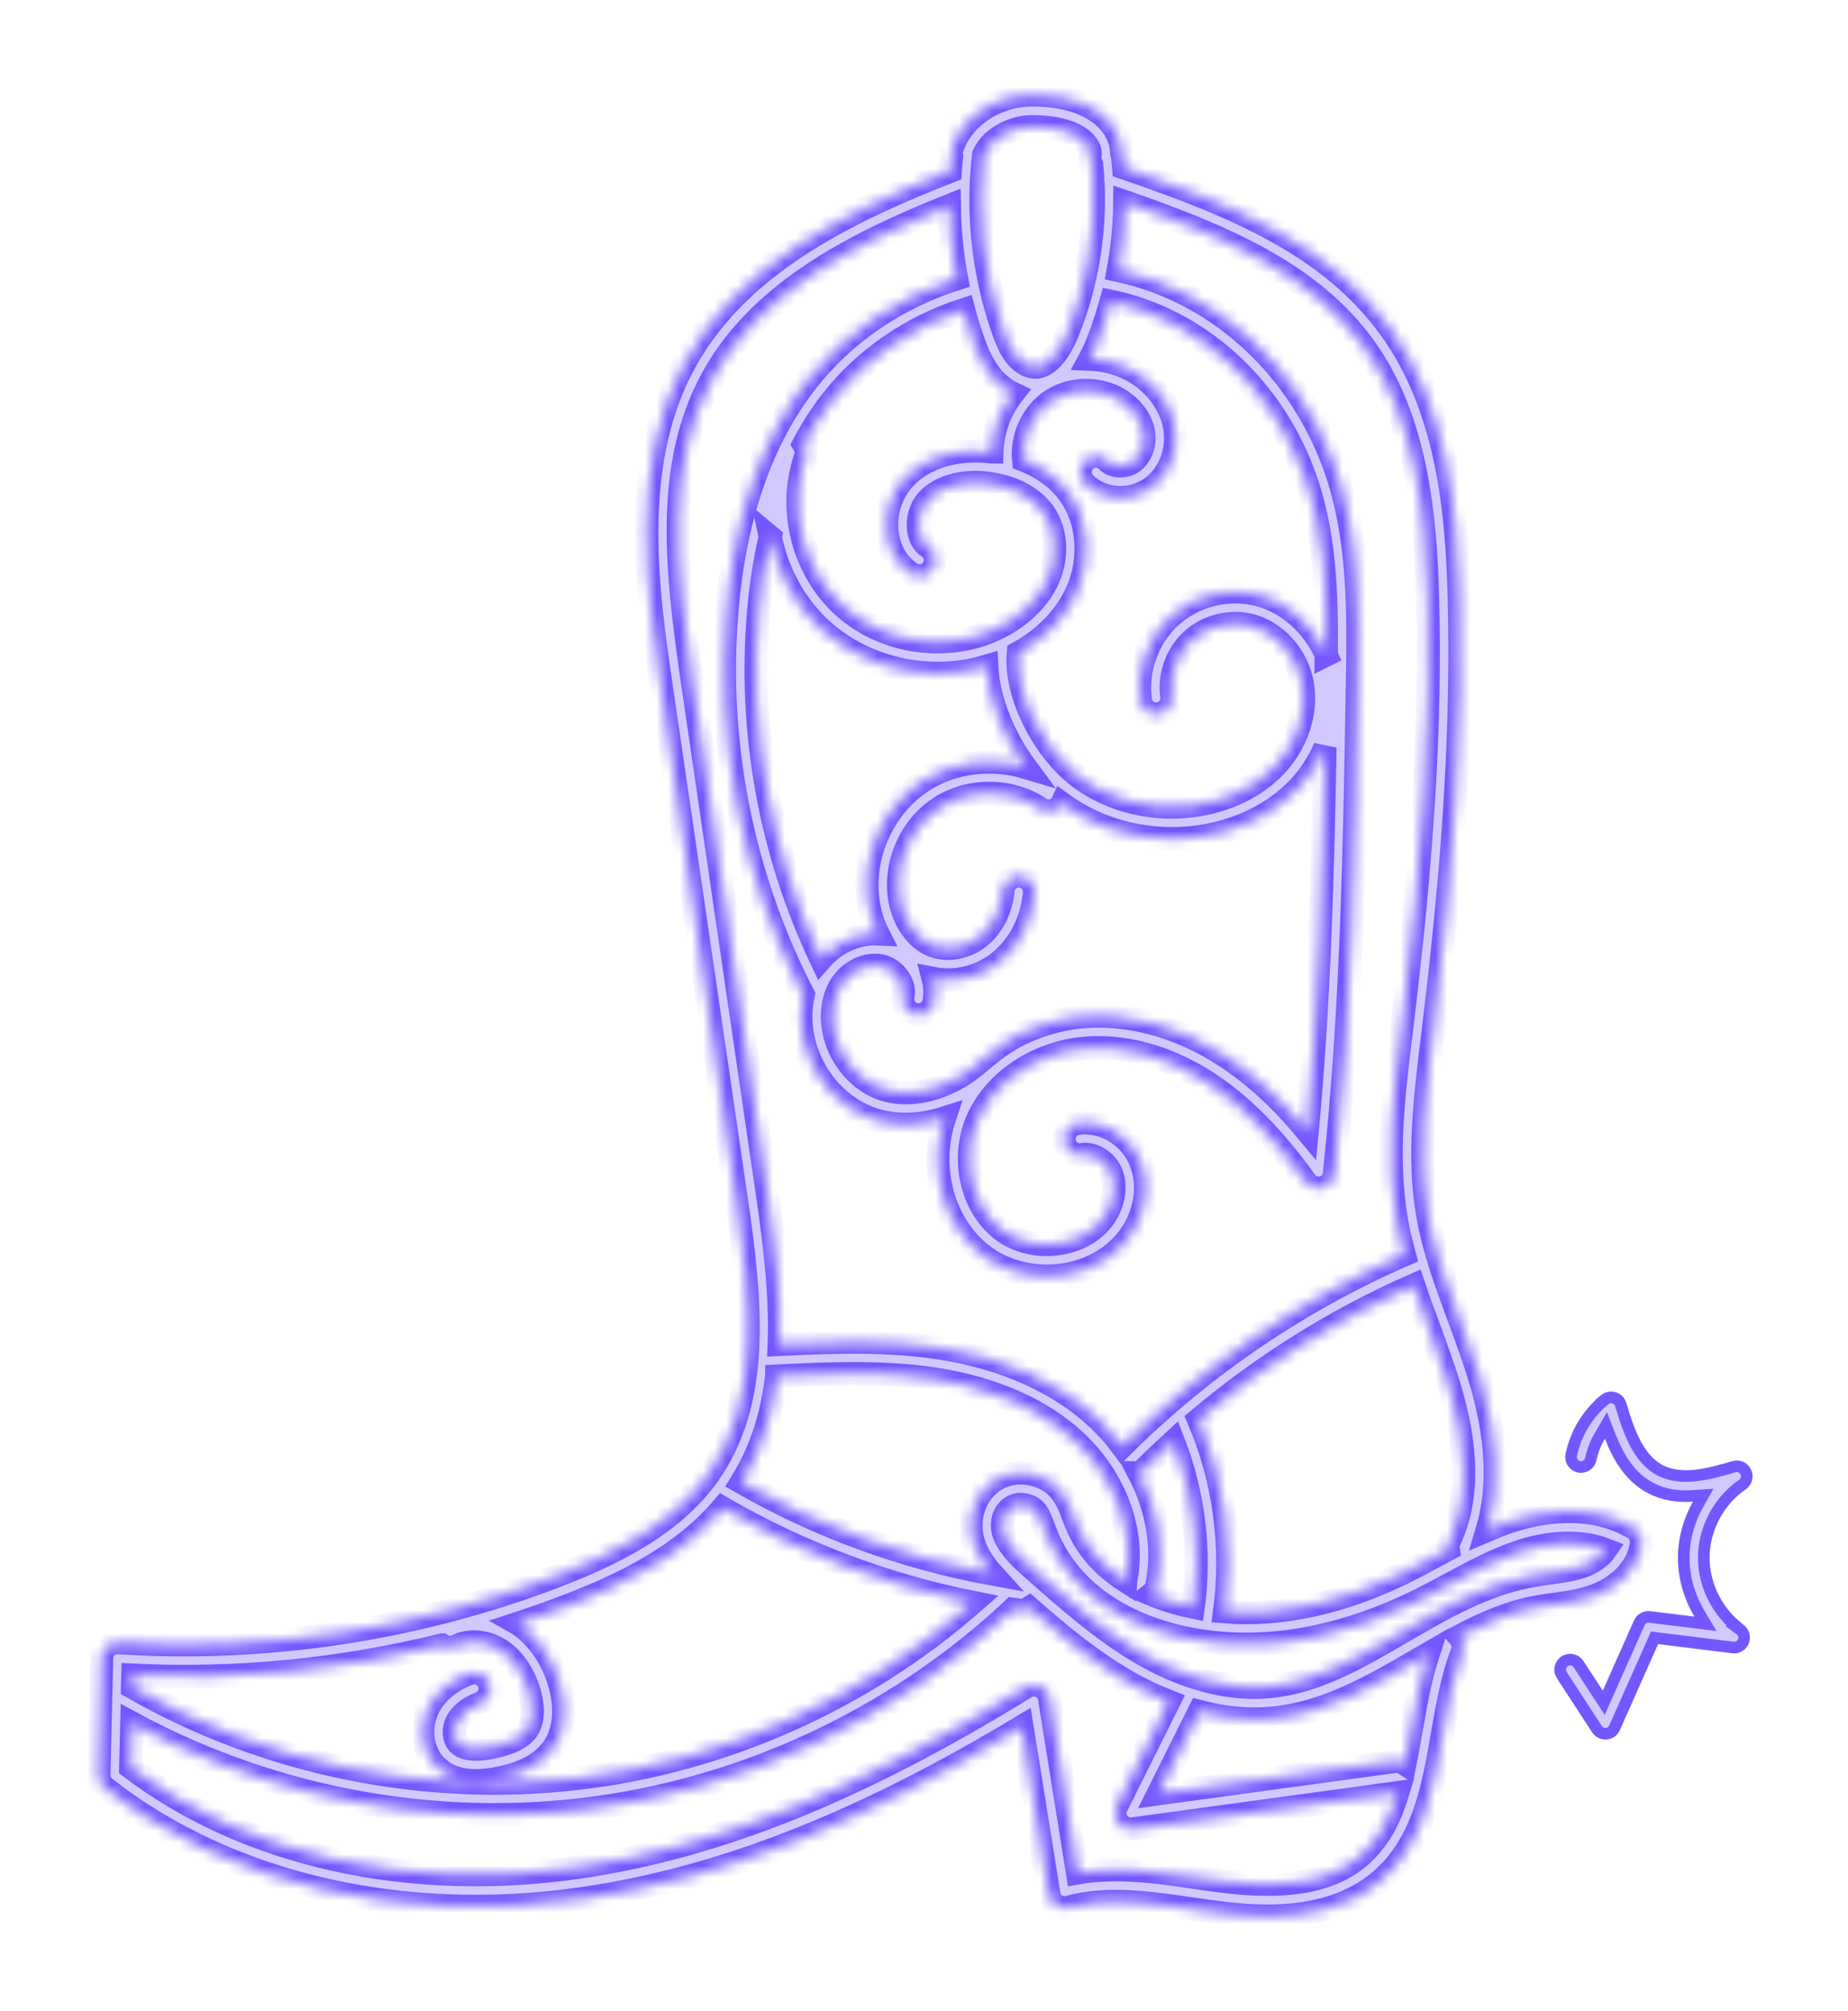 <svg width="159" height="173" viewBox="0 0 159 173" fill="none" xmlns="http://www.w3.org/2000/svg">
<g filter="url(#filter0_d_9963_11053)">
<path d="M138.071 120.4C138.299 120.216 138.599 120.16 138.872 120.243C139.154 120.332 139.366 120.55 139.445 120.822L139.446 120.824C139.775 121.936 140.147 123.094 140.662 124.091C141.177 125.087 141.86 125.971 142.839 126.481C143.772 126.967 144.82 127.043 145.885 126.927C146.946 126.812 148.071 126.502 149.179 126.171V126.17C149.589 126.047 150.02 126.24 150.205 126.626C150.389 127.011 150.265 127.471 149.917 127.708L149.915 127.709C147.901 129.089 146.633 131.452 146.594 133.886C146.559 136.128 147.573 138.337 149.266 139.799L149.236 139.83L149.71 140.174C150.029 140.406 150.147 140.821 150.003 141.184C149.857 141.551 149.486 141.772 149.097 141.724L142.723 140.934L142.355 140.889L142.205 141.227L138.913 148.632C138.785 148.918 138.518 149.109 138.206 149.139H138.127L138.019 149.133C137.806 149.106 137.61 149.001 137.469 148.836L137.403 148.748L134.373 144.097H134.372C134.112 143.699 134.222 143.169 134.622 142.906C135.025 142.646 135.556 142.757 135.817 143.156L137.484 145.709L137.986 146.478L138.359 145.638L141.045 139.601V139.6C141.2 139.252 141.56 139.049 141.94 139.094V139.094L145.723 139.562L146.738 139.688L146.215 138.81C145.382 137.414 144.902 135.808 144.869 134.186V133.862C144.893 132.309 145.327 130.78 146.089 129.427L146.541 128.622L145.62 128.682C144.37 128.765 143.168 128.603 142.043 128.014H142.041C140.305 127.114 139.284 125.456 138.546 123.582L138.169 122.623L137.649 123.512C137.288 124.13 137.017 124.808 136.873 125.512C136.776 125.976 136.318 126.277 135.854 126.18C135.391 126.084 135.091 125.625 135.187 125.162C135.577 123.297 136.601 121.608 138.072 120.401L138.071 120.4Z" fill="#D2C8FF" stroke="#7557FF"/>
<mask id="path-2-inside-1_9963_11053" fill="white">
<path d="M141.22 132.794C141.286 132.254 141.031 131.724 140.562 131.449C136.68 129.151 132.18 130.124 129.847 130.904C129.205 131.118 128.578 131.367 127.961 131.632C129.072 127.948 128.848 123.505 127.274 118.384C126.749 116.672 126.122 114.981 125.516 113.34C124.42 110.374 123.386 107.577 122.861 104.617C121.974 99.628 122.621 94.37 123.243 89.279L123.33 88.561C125.154 73.642 125.837 62.182 125.556 51.406C125.358 43.747 124.491 35.009 119.605 28.252C114.408 21.068 106.163 17.679 96.681 14.428C96.655 14.102 96.625 13.771 96.584 13.445C96.574 13.343 96.548 13.241 96.513 13.15C96.503 12.273 96.161 11.376 95.524 10.607C94.602 9.496 92.691 8.171 88.814 8.171H88.778C85.644 8.176 82.755 10.123 81.904 12.798C81.833 13.017 81.828 13.241 81.869 13.455C81.823 13.878 81.787 14.301 81.757 14.729C72.447 18.362 63.286 22.943 58.756 31.483C54.129 40.201 55.719 51.049 56.876 58.972L63.362 103.277C64.646 112.056 65.436 120.458 60.998 126.781C57.839 131.291 52.428 133.803 48.066 135.495C36.097 140.126 22.997 142.134 10.192 141.303C9.82 141.278 9.458 141.405 9.183 141.655C8.908 141.905 8.75 142.256 8.74 142.628L8.5 152.676C8.49 153.104 8.684 153.517 9.02 153.782C19.613 162.103 34.609 165.578 50.16 163.32C61.986 161.603 74.032 156.89 87.927 148.529L90.245 162.974C90.307 163.356 90.526 163.692 90.852 163.901C91.178 164.11 91.575 164.171 91.947 164.069C95.259 163.157 98.755 163.667 102.454 164.202C103.228 164.314 103.998 164.426 104.767 164.523C106.046 164.686 107.509 164.829 109.047 164.829C112.298 164.829 115.865 164.202 118.673 161.853C122.458 158.684 123.294 153.868 124.104 149.211C124.522 146.806 124.955 144.32 125.791 142.164C125.984 141.67 125.862 141.14 125.536 140.768C127.717 139.612 129.898 138.669 132.236 138.241C132.705 138.154 133.179 138.088 133.683 138.022C134.835 137.864 136.027 137.701 137.204 137.268C138.952 136.626 140.929 135.112 141.225 132.804L141.22 132.794ZM122.958 114.288C123.549 115.893 124.16 117.549 124.665 119.184C126.331 124.611 126.351 129.085 124.721 132.493C124.598 132.743 124.563 133.013 124.604 133.268C124.232 133.467 123.86 133.665 123.493 133.864C122.601 134.343 121.679 134.837 120.772 135.286C115.493 137.884 110.173 139.041 105.363 138.644C106.118 133.079 105.333 127.255 103.121 122.104C108.701 117.406 114.999 113.467 121.633 110.558C122.056 111.821 122.509 113.065 122.963 114.288H122.958ZM97.99 126.69C98.148 126.624 98.301 126.527 98.429 126.399C99.249 125.579 100.09 124.779 100.951 123.994C102.709 128.483 103.31 133.472 102.663 138.251C101.557 138.022 100.309 137.675 99.05 137.145C99.295 136.952 99.473 136.677 99.539 136.345C100.176 133.161 99.585 129.747 97.985 126.69H97.99ZM89.568 88.23C89.568 88.23 89.522 88.24 89.496 88.245C89.42 88.271 89.354 88.301 89.277 88.327C89.247 88.337 89.221 88.347 89.191 88.357C86.918 89.183 85.619 90.258 84.472 91.216C83.83 91.751 83.224 92.26 82.48 92.683C80.253 93.957 77.884 94.324 75.984 93.697C74.068 93.065 72.452 91.292 71.866 89.178C71.423 87.583 71.596 85.927 72.335 84.755C73.1 83.542 74.547 82.839 75.78 83.084C76.386 83.206 76.967 83.614 77.344 84.179C77.665 84.663 77.787 85.188 77.69 85.662C77.538 86.396 78.011 87.119 78.745 87.272C79.484 87.425 80.203 86.951 80.355 86.217C80.493 85.545 80.467 84.852 80.289 84.174C80.702 84.255 81.13 84.301 81.553 84.301C83.112 84.301 84.702 83.761 85.975 82.742C87.698 81.361 88.798 79.206 89.002 76.826C89.068 76.077 88.513 75.42 87.764 75.354C87.015 75.293 86.358 75.843 86.291 76.592C86.154 78.207 85.4 79.71 84.274 80.612C83.117 81.54 81.492 81.83 80.238 81.336C78.827 80.775 77.711 79.18 77.405 77.27C76.926 74.294 78.358 71.074 80.9 69.448C83.438 67.818 86.959 67.853 89.466 69.53C90.093 69.948 90.938 69.779 91.356 69.158C91.361 69.148 91.366 69.143 91.371 69.132C94.021 71.079 97.384 72.144 100.834 72.144C101.557 72.144 102.286 72.098 103.009 72.001C106.459 71.548 109.542 70.055 111.697 67.802C112.68 66.773 113.455 65.571 114 64.297C113.801 75.211 113.496 86.35 112.466 97.32C110.194 94.574 107.921 92.495 105.47 90.885C101.425 88.23 96.9 87.032 92.732 87.501C91.647 87.624 90.592 87.873 89.583 88.225L89.568 88.23ZM83.672 29.164C84.049 30.255 84.513 31.401 85.313 32.38C85.843 33.027 86.48 33.526 87.163 33.852C86.042 35.274 85.39 37.072 85.339 38.881C85.323 38.881 85.308 38.876 85.293 38.871C82.246 38.499 79.433 39.37 77.767 41.21C76.656 42.433 76.116 44.18 76.33 45.877C76.513 47.345 77.237 48.568 78.368 49.316C78.995 49.729 79.841 49.561 80.253 48.934C80.666 48.308 80.498 47.462 79.871 47.049C79.255 46.641 79.082 45.928 79.031 45.541C78.918 44.644 79.214 43.666 79.779 43.039C80.855 41.857 82.791 41.312 84.957 41.572C87.086 41.831 88.859 42.764 89.823 44.129C90.882 45.638 91.03 47.844 90.2 49.745C89.42 51.528 87.846 53.062 85.772 54.065C81.537 56.114 76.131 55.36 72.621 52.231C69.11 49.102 67.739 43.819 69.288 39.376C69.431 38.973 69.365 38.545 69.151 38.209C69.884 36.818 70.72 35.533 71.652 34.356C74.465 30.805 78.424 28.105 82.903 26.647C83.127 27.493 83.382 28.334 83.667 29.159L83.672 29.164ZM66.261 46.178C66.888 49.266 68.453 52.16 70.812 54.264C73.502 56.659 77.094 57.923 80.681 57.923C82.108 57.923 83.53 57.719 84.895 57.311C85.048 60.328 86.429 63.538 88.258 66.009C85.328 65.127 81.996 65.51 79.418 67.166C75.994 69.362 74.057 73.698 74.71 77.713C74.862 78.651 75.148 79.537 75.55 80.332C73.752 80.245 71.902 81.066 70.644 82.503C66.292 73.285 64.422 63.084 65.248 52.909C65.441 50.524 65.783 48.282 66.267 46.183L66.261 46.178ZM114.117 56.338C112.996 53.76 110.739 51.737 108.11 51.12C105.511 50.514 102.673 51.258 100.706 53.056C98.739 54.86 97.751 57.617 98.123 60.261C98.23 61.005 98.918 61.525 99.662 61.418C100.406 61.311 100.925 60.623 100.818 59.879C100.569 58.142 101.246 56.251 102.541 55.064C103.835 53.877 105.776 53.372 107.488 53.77C109.771 54.305 111.656 56.425 112.069 58.926C112.461 61.316 111.559 63.996 109.715 65.922C107.982 67.731 105.47 68.929 102.637 69.306C98.796 69.815 94.887 68.694 92.187 66.315C89.654 64.083 87.305 59.691 87.621 56.16C89.95 54.87 91.743 53.006 92.691 50.835C93.899 48.078 93.649 44.828 92.049 42.56C91.127 41.251 89.736 40.226 88.075 39.574C87.876 37.602 88.824 35.518 90.495 34.433C92.355 33.22 94.984 33.317 96.747 34.667C97.669 35.376 98.276 36.339 98.403 37.312C98.531 38.275 98.133 39.284 97.435 39.768C96.778 40.221 95.769 40.17 95.275 39.661C94.755 39.121 93.894 39.105 93.349 39.625C92.808 40.145 92.793 41.006 93.313 41.551C94.108 42.377 95.244 42.805 96.396 42.805C97.297 42.805 98.21 42.545 98.984 42.01C100.538 40.935 101.369 38.953 101.099 36.955C100.874 35.274 99.891 33.653 98.393 32.507C97.068 31.498 95.422 30.953 93.761 30.892C93.99 30.469 94.21 30.015 94.403 29.521C94.872 28.344 95.269 27.147 95.606 25.929C102.994 27.483 109.272 33.052 112.145 40.71C114 45.653 114.163 51.039 114.107 56.343L114.117 56.338ZM88.783 10.902C90.989 10.902 92.661 11.427 93.43 12.35C93.756 12.742 93.828 13.109 93.792 13.302C93.731 13.613 93.792 13.919 93.924 14.179C93.96 14.525 93.986 14.877 94.011 15.229C93.986 15.412 93.996 15.595 94.041 15.769C94.235 20.105 93.507 24.471 91.891 28.507C91.519 29.434 90.505 31.579 89.068 31.579C88.518 31.579 87.902 31.228 87.428 30.647C86.923 30.036 86.597 29.256 86.256 28.267C84.6 23.493 84.044 18.321 84.635 13.302C85.318 11.794 87.224 10.902 88.793 10.897L88.783 10.902ZM59.571 58.585C58.139 48.797 57.268 40.104 61.161 32.767C65.115 25.317 73.232 21.063 81.675 17.689C81.701 19.799 81.909 21.909 82.302 23.982C77.217 25.587 72.712 28.64 69.523 32.67C65.548 37.684 63.194 44.42 62.527 52.685C61.625 63.813 63.795 74.977 68.799 84.959C68.901 85.157 69.003 85.356 69.11 85.555C68.794 86.925 68.83 88.429 69.242 89.916C70.078 92.923 72.335 95.363 75.127 96.286C76.009 96.576 76.952 96.719 77.92 96.719C79.01 96.719 80.141 96.53 81.262 96.174C79.841 100.454 81.135 105.34 84.534 107.964C86.057 109.141 88.044 109.778 90.077 109.778C90.658 109.778 91.244 109.727 91.825 109.62C94.25 109.177 96.314 107.822 97.481 105.911C98.653 104 98.892 101.748 98.128 99.883C97.226 97.687 94.887 96.291 92.691 96.637C91.947 96.754 91.443 97.453 91.56 98.191C91.677 98.935 92.375 99.44 93.114 99.323C94.072 99.175 95.188 99.883 95.611 100.912C96.039 101.962 95.866 103.327 95.157 104.484C94.388 105.738 92.992 106.629 91.331 106.935C89.471 107.276 87.555 106.853 86.195 105.804C83.504 103.725 82.623 99.481 84.187 96.138C85.272 93.814 87.433 91.944 90.037 90.941C90.133 90.905 90.225 90.869 90.327 90.834C91.183 90.528 92.085 90.314 93.012 90.207C96.548 89.809 100.436 90.859 103.952 93.162C106.877 95.078 109.547 97.779 112.349 101.651C112.68 102.11 113.256 102.313 113.801 102.171C114.347 102.028 114.744 101.559 114.805 101.004C116.329 86.946 116.563 72.602 116.792 58.738C116.894 52.725 117.006 45.908 114.693 39.747C111.498 31.233 104.482 25.017 96.212 23.259C96.574 21.312 96.767 19.335 96.778 17.353C105.394 20.349 112.828 23.549 117.388 29.857C121.842 36.013 122.637 44.247 122.825 51.487C123.106 62.126 122.423 73.458 120.619 88.24L120.532 88.959C119.885 94.248 119.213 99.71 120.171 105.101C120.339 106.059 120.568 107.006 120.823 107.939C111.865 111.827 103.478 117.518 96.559 124.417C95.952 123.597 95.264 122.822 94.5 122.099C91.152 118.93 86.419 116.805 80.824 115.949C76.218 115.246 71.561 115.424 67.041 115.648C67.199 111.495 66.679 107.154 66.058 102.894L59.571 58.59V58.585ZM66.832 118.379C71.331 118.155 75.963 117.956 80.422 118.634C83.942 119.174 88.921 120.55 92.64 124.071C96.003 127.25 97.664 131.862 96.874 135.816C96.859 135.882 96.859 135.943 96.854 136.009C95.178 134.944 93.664 133.467 92.732 131.388C92.6 131.092 92.487 130.792 92.365 130.471C91.871 129.151 91.259 127.51 89.119 126.894C87.484 126.42 85.853 126.848 84.753 128.035C83.565 129.319 83.209 131.25 83.851 132.967C84.202 133.91 84.768 134.71 85.395 135.403C77.838 134.027 70.44 131.332 63.79 127.515C65.523 124.733 66.44 121.64 66.832 118.384V118.379ZM38.028 141.512C38.41 141.741 38.899 141.777 39.333 141.563C40.423 141.018 41.941 141.186 43.108 141.976C44.224 142.73 45.09 144.024 45.549 145.614C45.768 146.383 46.043 147.815 45.37 148.793C44.902 149.476 43.98 149.945 42.461 150.281C41.427 150.506 40.056 150.638 39.429 149.976C39.032 149.558 38.976 148.768 39.292 148.131C39.628 147.464 40.352 146.883 41.284 146.536C41.987 146.276 42.349 145.492 42.084 144.783C41.819 144.075 41.039 143.718 40.331 143.983C38.736 144.575 37.503 145.619 36.856 146.913C36.026 148.574 36.27 150.607 37.452 151.851C38.298 152.742 39.47 153.186 40.958 153.186C41.595 153.186 42.288 153.104 43.037 152.941C44.443 152.635 46.451 152.029 47.612 150.337C48.575 148.931 48.769 146.99 48.158 144.865C47.526 142.664 46.267 140.84 44.627 139.724C44.591 139.698 44.555 139.683 44.52 139.663C46.043 139.163 47.556 138.628 49.049 138.047C53.33 136.391 58.557 133.966 62.165 129.722C68.804 133.569 76.172 136.345 83.718 137.854C74.226 146.169 62.216 151.525 49.671 152.982C36.499 154.51 22.92 151.734 11.405 145.155L11.43 144.106C20.332 144.544 29.346 143.652 38.023 141.512H38.028ZM116.93 159.759C114.408 161.873 110.652 162.525 105.124 161.817C104.37 161.72 103.616 161.613 102.856 161.501C99.529 161.017 96.1 160.518 92.712 161.109L90.302 146.088C90.23 145.639 89.94 145.257 89.522 145.064C89.109 144.875 88.625 144.906 88.243 145.145C73.935 153.97 61.717 158.887 49.778 160.62C35.221 162.734 21.224 159.611 11.247 152.049L11.344 148.218C20.897 153.389 31.72 156.105 42.568 156.105C45.05 156.105 47.531 155.963 49.997 155.677C63.785 154.077 76.957 147.968 87.091 138.486C87.107 138.47 87.117 138.45 87.132 138.435C87.3 138.46 87.469 138.491 87.637 138.511C87.703 138.521 87.764 138.526 87.83 138.526C88.095 138.526 88.345 138.445 88.554 138.312C91.168 140.61 93.904 142.883 97.002 144.661C98.189 145.344 99.382 145.904 100.569 146.368L96.075 155.377C95.85 155.83 95.891 156.365 96.187 156.778C96.447 157.14 96.859 157.344 97.292 157.344C97.353 157.344 97.415 157.344 97.476 157.333L120.257 154.215C119.6 156.406 118.632 158.327 116.93 159.749V159.759ZM121.424 148.743C121.246 149.757 121.072 150.76 120.874 151.734C120.609 151.56 120.288 151.474 119.951 151.525L99.657 154.302L103.183 147.234C104.793 147.652 106.388 147.876 107.937 147.876C108.446 147.876 108.951 147.851 109.45 147.805C114.082 147.377 118.092 145.038 121.969 142.781C122.275 142.603 122.576 142.429 122.876 142.256C122.188 144.361 121.801 146.582 121.424 148.748V148.743ZM133.312 135.316C132.802 135.388 132.272 135.459 131.742 135.556C127.666 136.3 124.069 138.399 120.593 140.422C116.808 142.628 113.226 144.712 109.195 145.089C104.925 145.481 100.941 143.795 98.347 142.307C94.923 140.34 91.871 137.635 88.921 135.021C87.942 134.154 86.837 133.171 86.398 132.009C86.113 131.25 86.251 130.42 86.745 129.885C87.025 129.584 87.535 129.268 88.355 129.507C89.114 129.727 89.333 130.155 89.807 131.423C89.935 131.77 90.072 132.132 90.24 132.504C92.457 137.431 97.756 140.651 104.772 141.329C110.168 141.854 116.11 140.605 121.959 137.726C122.912 137.258 123.855 136.753 124.767 136.259C126.769 135.184 128.659 134.165 130.698 133.487C133.454 132.565 136.109 132.514 138.167 133.314C137.724 133.971 136.934 134.455 136.252 134.705C135.355 135.036 134.356 135.174 133.301 135.316H133.312Z"/>
</mask>
<path d="M141.22 132.794C141.286 132.254 141.031 131.724 140.562 131.449C136.68 129.151 132.18 130.124 129.847 130.904C129.205 131.118 128.578 131.367 127.961 131.632C129.072 127.948 128.848 123.505 127.274 118.384C126.749 116.672 126.122 114.981 125.516 113.34C124.42 110.374 123.386 107.577 122.861 104.617C121.974 99.628 122.621 94.37 123.243 89.279L123.33 88.561C125.154 73.642 125.837 62.182 125.556 51.406C125.358 43.747 124.491 35.009 119.605 28.252C114.408 21.068 106.163 17.679 96.681 14.428C96.655 14.102 96.625 13.771 96.584 13.445C96.574 13.343 96.548 13.241 96.513 13.15C96.503 12.273 96.161 11.376 95.524 10.607C94.602 9.496 92.691 8.171 88.814 8.171H88.778C85.644 8.176 82.755 10.123 81.904 12.798C81.833 13.017 81.828 13.241 81.869 13.455C81.823 13.878 81.787 14.301 81.757 14.729C72.447 18.362 63.286 22.943 58.756 31.483C54.129 40.201 55.719 51.049 56.876 58.972L63.362 103.277C64.646 112.056 65.436 120.458 60.998 126.781C57.839 131.291 52.428 133.803 48.066 135.495C36.097 140.126 22.997 142.134 10.192 141.303C9.82 141.278 9.458 141.405 9.183 141.655C8.908 141.905 8.75 142.256 8.74 142.628L8.5 152.676C8.49 153.104 8.684 153.517 9.02 153.782C19.613 162.103 34.609 165.578 50.16 163.32C61.986 161.603 74.032 156.89 87.927 148.529L90.245 162.974C90.307 163.356 90.526 163.692 90.852 163.901C91.178 164.11 91.575 164.171 91.947 164.069C95.259 163.157 98.755 163.667 102.454 164.202C103.228 164.314 103.998 164.426 104.767 164.523C106.046 164.686 107.509 164.829 109.047 164.829C112.298 164.829 115.865 164.202 118.673 161.853C122.458 158.684 123.294 153.868 124.104 149.211C124.522 146.806 124.955 144.32 125.791 142.164C125.984 141.67 125.862 141.14 125.536 140.768C127.717 139.612 129.898 138.669 132.236 138.241C132.705 138.154 133.179 138.088 133.683 138.022C134.835 137.864 136.027 137.701 137.204 137.268C138.952 136.626 140.929 135.112 141.225 132.804L141.22 132.794ZM122.958 114.288C123.549 115.893 124.16 117.549 124.665 119.184C126.331 124.611 126.351 129.085 124.721 132.493C124.598 132.743 124.563 133.013 124.604 133.268C124.232 133.467 123.86 133.665 123.493 133.864C122.601 134.343 121.679 134.837 120.772 135.286C115.493 137.884 110.173 139.041 105.363 138.644C106.118 133.079 105.333 127.255 103.121 122.104C108.701 117.406 114.999 113.467 121.633 110.558C122.056 111.821 122.509 113.065 122.963 114.288H122.958ZM97.99 126.69C98.148 126.624 98.301 126.527 98.429 126.399C99.249 125.579 100.09 124.779 100.951 123.994C102.709 128.483 103.31 133.472 102.663 138.251C101.557 138.022 100.309 137.675 99.05 137.145C99.295 136.952 99.473 136.677 99.539 136.345C100.176 133.161 99.585 129.747 97.985 126.69H97.99ZM89.568 88.23C89.568 88.23 89.522 88.24 89.496 88.245C89.42 88.271 89.354 88.301 89.277 88.327C89.247 88.337 89.221 88.347 89.191 88.357C86.918 89.183 85.619 90.258 84.472 91.216C83.83 91.751 83.224 92.26 82.48 92.683C80.253 93.957 77.884 94.324 75.984 93.697C74.068 93.065 72.452 91.292 71.866 89.178C71.423 87.583 71.596 85.927 72.335 84.755C73.1 83.542 74.547 82.839 75.78 83.084C76.386 83.206 76.967 83.614 77.344 84.179C77.665 84.663 77.787 85.188 77.69 85.662C77.538 86.396 78.011 87.119 78.745 87.272C79.484 87.425 80.203 86.951 80.355 86.217C80.493 85.545 80.467 84.852 80.289 84.174C80.702 84.255 81.13 84.301 81.553 84.301C83.112 84.301 84.702 83.761 85.975 82.742C87.698 81.361 88.798 79.206 89.002 76.826C89.068 76.077 88.513 75.42 87.764 75.354C87.015 75.293 86.358 75.843 86.291 76.592C86.154 78.207 85.4 79.71 84.274 80.612C83.117 81.54 81.492 81.83 80.238 81.336C78.827 80.775 77.711 79.18 77.405 77.27C76.926 74.294 78.358 71.074 80.9 69.448C83.438 67.818 86.959 67.853 89.466 69.53C90.093 69.948 90.938 69.779 91.356 69.158C91.361 69.148 91.366 69.143 91.371 69.132C94.021 71.079 97.384 72.144 100.834 72.144C101.557 72.144 102.286 72.098 103.009 72.001C106.459 71.548 109.542 70.055 111.697 67.802C112.68 66.773 113.455 65.571 114 64.297C113.801 75.211 113.496 86.35 112.466 97.32C110.194 94.574 107.921 92.495 105.47 90.885C101.425 88.23 96.9 87.032 92.732 87.501C91.647 87.624 90.592 87.873 89.583 88.225L89.568 88.23ZM83.672 29.164C84.049 30.255 84.513 31.401 85.313 32.38C85.843 33.027 86.48 33.526 87.163 33.852C86.042 35.274 85.39 37.072 85.339 38.881C85.323 38.881 85.308 38.876 85.293 38.871C82.246 38.499 79.433 39.37 77.767 41.21C76.656 42.433 76.116 44.18 76.33 45.877C76.513 47.345 77.237 48.568 78.368 49.316C78.995 49.729 79.841 49.561 80.253 48.934C80.666 48.308 80.498 47.462 79.871 47.049C79.255 46.641 79.082 45.928 79.031 45.541C78.918 44.644 79.214 43.666 79.779 43.039C80.855 41.857 82.791 41.312 84.957 41.572C87.086 41.831 88.859 42.764 89.823 44.129C90.882 45.638 91.03 47.844 90.2 49.745C89.42 51.528 87.846 53.062 85.772 54.065C81.537 56.114 76.131 55.36 72.621 52.231C69.11 49.102 67.739 43.819 69.288 39.376C69.431 38.973 69.365 38.545 69.151 38.209C69.884 36.818 70.72 35.533 71.652 34.356C74.465 30.805 78.424 28.105 82.903 26.647C83.127 27.493 83.382 28.334 83.667 29.159L83.672 29.164ZM66.261 46.178C66.888 49.266 68.453 52.16 70.812 54.264C73.502 56.659 77.094 57.923 80.681 57.923C82.108 57.923 83.53 57.719 84.895 57.311C85.048 60.328 86.429 63.538 88.258 66.009C85.328 65.127 81.996 65.51 79.418 67.166C75.994 69.362 74.057 73.698 74.71 77.713C74.862 78.651 75.148 79.537 75.55 80.332C73.752 80.245 71.902 81.066 70.644 82.503C66.292 73.285 64.422 63.084 65.248 52.909C65.441 50.524 65.783 48.282 66.267 46.183L66.261 46.178ZM114.117 56.338C112.996 53.76 110.739 51.737 108.11 51.12C105.511 50.514 102.673 51.258 100.706 53.056C98.739 54.86 97.751 57.617 98.123 60.261C98.23 61.005 98.918 61.525 99.662 61.418C100.406 61.311 100.925 60.623 100.818 59.879C100.569 58.142 101.246 56.251 102.541 55.064C103.835 53.877 105.776 53.372 107.488 53.77C109.771 54.305 111.656 56.425 112.069 58.926C112.461 61.316 111.559 63.996 109.715 65.922C107.982 67.731 105.47 68.929 102.637 69.306C98.796 69.815 94.887 68.694 92.187 66.315C89.654 64.083 87.305 59.691 87.621 56.16C89.95 54.87 91.743 53.006 92.691 50.835C93.899 48.078 93.649 44.828 92.049 42.56C91.127 41.251 89.736 40.226 88.075 39.574C87.876 37.602 88.824 35.518 90.495 34.433C92.355 33.22 94.984 33.317 96.747 34.667C97.669 35.376 98.276 36.339 98.403 37.312C98.531 38.275 98.133 39.284 97.435 39.768C96.778 40.221 95.769 40.17 95.275 39.661C94.755 39.121 93.894 39.105 93.349 39.625C92.808 40.145 92.793 41.006 93.313 41.551C94.108 42.377 95.244 42.805 96.396 42.805C97.297 42.805 98.21 42.545 98.984 42.01C100.538 40.935 101.369 38.953 101.099 36.955C100.874 35.274 99.891 33.653 98.393 32.507C97.068 31.498 95.422 30.953 93.761 30.892C93.99 30.469 94.21 30.015 94.403 29.521C94.872 28.344 95.269 27.147 95.606 25.929C102.994 27.483 109.272 33.052 112.145 40.71C114 45.653 114.163 51.039 114.107 56.343L114.117 56.338ZM88.783 10.902C90.989 10.902 92.661 11.427 93.43 12.35C93.756 12.742 93.828 13.109 93.792 13.302C93.731 13.613 93.792 13.919 93.924 14.179C93.96 14.525 93.986 14.877 94.011 15.229C93.986 15.412 93.996 15.595 94.041 15.769C94.235 20.105 93.507 24.471 91.891 28.507C91.519 29.434 90.505 31.579 89.068 31.579C88.518 31.579 87.902 31.228 87.428 30.647C86.923 30.036 86.597 29.256 86.256 28.267C84.6 23.493 84.044 18.321 84.635 13.302C85.318 11.794 87.224 10.902 88.793 10.897L88.783 10.902ZM59.571 58.585C58.139 48.797 57.268 40.104 61.161 32.767C65.115 25.317 73.232 21.063 81.675 17.689C81.701 19.799 81.909 21.909 82.302 23.982C77.217 25.587 72.712 28.64 69.523 32.67C65.548 37.684 63.194 44.42 62.527 52.685C61.625 63.813 63.795 74.977 68.799 84.959C68.901 85.157 69.003 85.356 69.11 85.555C68.794 86.925 68.83 88.429 69.242 89.916C70.078 92.923 72.335 95.363 75.127 96.286C76.009 96.576 76.952 96.719 77.92 96.719C79.01 96.719 80.141 96.53 81.262 96.174C79.841 100.454 81.135 105.34 84.534 107.964C86.057 109.141 88.044 109.778 90.077 109.778C90.658 109.778 91.244 109.727 91.825 109.62C94.25 109.177 96.314 107.822 97.481 105.911C98.653 104 98.892 101.748 98.128 99.883C97.226 97.687 94.887 96.291 92.691 96.637C91.947 96.754 91.443 97.453 91.56 98.191C91.677 98.935 92.375 99.44 93.114 99.323C94.072 99.175 95.188 99.883 95.611 100.912C96.039 101.962 95.866 103.327 95.157 104.484C94.388 105.738 92.992 106.629 91.331 106.935C89.471 107.276 87.555 106.853 86.195 105.804C83.504 103.725 82.623 99.481 84.187 96.138C85.272 93.814 87.433 91.944 90.037 90.941C90.133 90.905 90.225 90.869 90.327 90.834C91.183 90.528 92.085 90.314 93.012 90.207C96.548 89.809 100.436 90.859 103.952 93.162C106.877 95.078 109.547 97.779 112.349 101.651C112.68 102.11 113.256 102.313 113.801 102.171C114.347 102.028 114.744 101.559 114.805 101.004C116.329 86.946 116.563 72.602 116.792 58.738C116.894 52.725 117.006 45.908 114.693 39.747C111.498 31.233 104.482 25.017 96.212 23.259C96.574 21.312 96.767 19.335 96.778 17.353C105.394 20.349 112.828 23.549 117.388 29.857C121.842 36.013 122.637 44.247 122.825 51.487C123.106 62.126 122.423 73.458 120.619 88.24L120.532 88.959C119.885 94.248 119.213 99.71 120.171 105.101C120.339 106.059 120.568 107.006 120.823 107.939C111.865 111.827 103.478 117.518 96.559 124.417C95.952 123.597 95.264 122.822 94.5 122.099C91.152 118.93 86.419 116.805 80.824 115.949C76.218 115.246 71.561 115.424 67.041 115.648C67.199 111.495 66.679 107.154 66.058 102.894L59.571 58.59V58.585ZM66.832 118.379C71.331 118.155 75.963 117.956 80.422 118.634C83.942 119.174 88.921 120.55 92.64 124.071C96.003 127.25 97.664 131.862 96.874 135.816C96.859 135.882 96.859 135.943 96.854 136.009C95.178 134.944 93.664 133.467 92.732 131.388C92.6 131.092 92.487 130.792 92.365 130.471C91.871 129.151 91.259 127.51 89.119 126.894C87.484 126.42 85.853 126.848 84.753 128.035C83.565 129.319 83.209 131.25 83.851 132.967C84.202 133.91 84.768 134.71 85.395 135.403C77.838 134.027 70.44 131.332 63.79 127.515C65.523 124.733 66.44 121.64 66.832 118.384V118.379ZM38.028 141.512C38.41 141.741 38.899 141.777 39.333 141.563C40.423 141.018 41.941 141.186 43.108 141.976C44.224 142.73 45.09 144.024 45.549 145.614C45.768 146.383 46.043 147.815 45.37 148.793C44.902 149.476 43.98 149.945 42.461 150.281C41.427 150.506 40.056 150.638 39.429 149.976C39.032 149.558 38.976 148.768 39.292 148.131C39.628 147.464 40.352 146.883 41.284 146.536C41.987 146.276 42.349 145.492 42.084 144.783C41.819 144.075 41.039 143.718 40.331 143.983C38.736 144.575 37.503 145.619 36.856 146.913C36.026 148.574 36.27 150.607 37.452 151.851C38.298 152.742 39.47 153.186 40.958 153.186C41.595 153.186 42.288 153.104 43.037 152.941C44.443 152.635 46.451 152.029 47.612 150.337C48.575 148.931 48.769 146.99 48.158 144.865C47.526 142.664 46.267 140.84 44.627 139.724C44.591 139.698 44.555 139.683 44.52 139.663C46.043 139.163 47.556 138.628 49.049 138.047C53.33 136.391 58.557 133.966 62.165 129.722C68.804 133.569 76.172 136.345 83.718 137.854C74.226 146.169 62.216 151.525 49.671 152.982C36.499 154.51 22.92 151.734 11.405 145.155L11.43 144.106C20.332 144.544 29.346 143.652 38.023 141.512H38.028ZM116.93 159.759C114.408 161.873 110.652 162.525 105.124 161.817C104.37 161.72 103.616 161.613 102.856 161.501C99.529 161.017 96.1 160.518 92.712 161.109L90.302 146.088C90.23 145.639 89.94 145.257 89.522 145.064C89.109 144.875 88.625 144.906 88.243 145.145C73.935 153.97 61.717 158.887 49.778 160.62C35.221 162.734 21.224 159.611 11.247 152.049L11.344 148.218C20.897 153.389 31.72 156.105 42.568 156.105C45.05 156.105 47.531 155.963 49.997 155.677C63.785 154.077 76.957 147.968 87.091 138.486C87.107 138.47 87.117 138.45 87.132 138.435C87.3 138.46 87.469 138.491 87.637 138.511C87.703 138.521 87.764 138.526 87.83 138.526C88.095 138.526 88.345 138.445 88.554 138.312C91.168 140.61 93.904 142.883 97.002 144.661C98.189 145.344 99.382 145.904 100.569 146.368L96.075 155.377C95.85 155.83 95.891 156.365 96.187 156.778C96.447 157.14 96.859 157.344 97.292 157.344C97.353 157.344 97.415 157.344 97.476 157.333L120.257 154.215C119.6 156.406 118.632 158.327 116.93 159.749V159.759ZM121.424 148.743C121.246 149.757 121.072 150.76 120.874 151.734C120.609 151.56 120.288 151.474 119.951 151.525L99.657 154.302L103.183 147.234C104.793 147.652 106.388 147.876 107.937 147.876C108.446 147.876 108.951 147.851 109.45 147.805C114.082 147.377 118.092 145.038 121.969 142.781C122.275 142.603 122.576 142.429 122.876 142.256C122.188 144.361 121.801 146.582 121.424 148.748V148.743ZM133.312 135.316C132.802 135.388 132.272 135.459 131.742 135.556C127.666 136.3 124.069 138.399 120.593 140.422C116.808 142.628 113.226 144.712 109.195 145.089C104.925 145.481 100.941 143.795 98.347 142.307C94.923 140.34 91.871 137.635 88.921 135.021C87.942 134.154 86.837 133.171 86.398 132.009C86.113 131.25 86.251 130.42 86.745 129.885C87.025 129.584 87.535 129.268 88.355 129.507C89.114 129.727 89.333 130.155 89.807 131.423C89.935 131.77 90.072 132.132 90.24 132.504C92.457 137.431 97.756 140.651 104.772 141.329C110.168 141.854 116.11 140.605 121.959 137.726C122.912 137.258 123.855 136.753 124.767 136.259C126.769 135.184 128.659 134.165 130.698 133.487C133.454 132.565 136.109 132.514 138.167 133.314C137.724 133.971 136.934 134.455 136.252 134.705C135.355 135.036 134.356 135.174 133.301 135.316H133.312Z" fill="#D2C8FF" stroke="#7557FF" stroke-width="2" mask="url(#path-2-inside-1_9963_11053)"/>
</g>
<defs>
<filter id="filter0_d_9963_11053" x="0.5" y="-5" width="158.291" height="183" filterUnits="userSpaceOnUse" color-interpolation-filters="sRGB">
<feFlood flood-opacity="0" result="BackgroundImageFix"/>
<feColorMatrix in="SourceAlpha" type="matrix" values="0 0 0 0 0 0 0 0 0 0 0 0 0 0 0 0 0 0 127 0" result="hardAlpha"/>
<feOffset/>
<feGaussianBlur stdDeviation="4"/>
<feComposite in2="hardAlpha" operator="out"/>
<feColorMatrix type="matrix" values="0 0 0 0 0.459 0 0 0 0 0.341 0 0 0 0 1 0 0 0 1 0"/>
<feBlend mode="normal" in2="BackgroundImageFix" result="effect1_dropShadow_9963_11053"/>
<feBlend mode="normal" in="SourceGraphic" in2="effect1_dropShadow_9963_11053" result="shape"/>
</filter>
</defs>
</svg>
